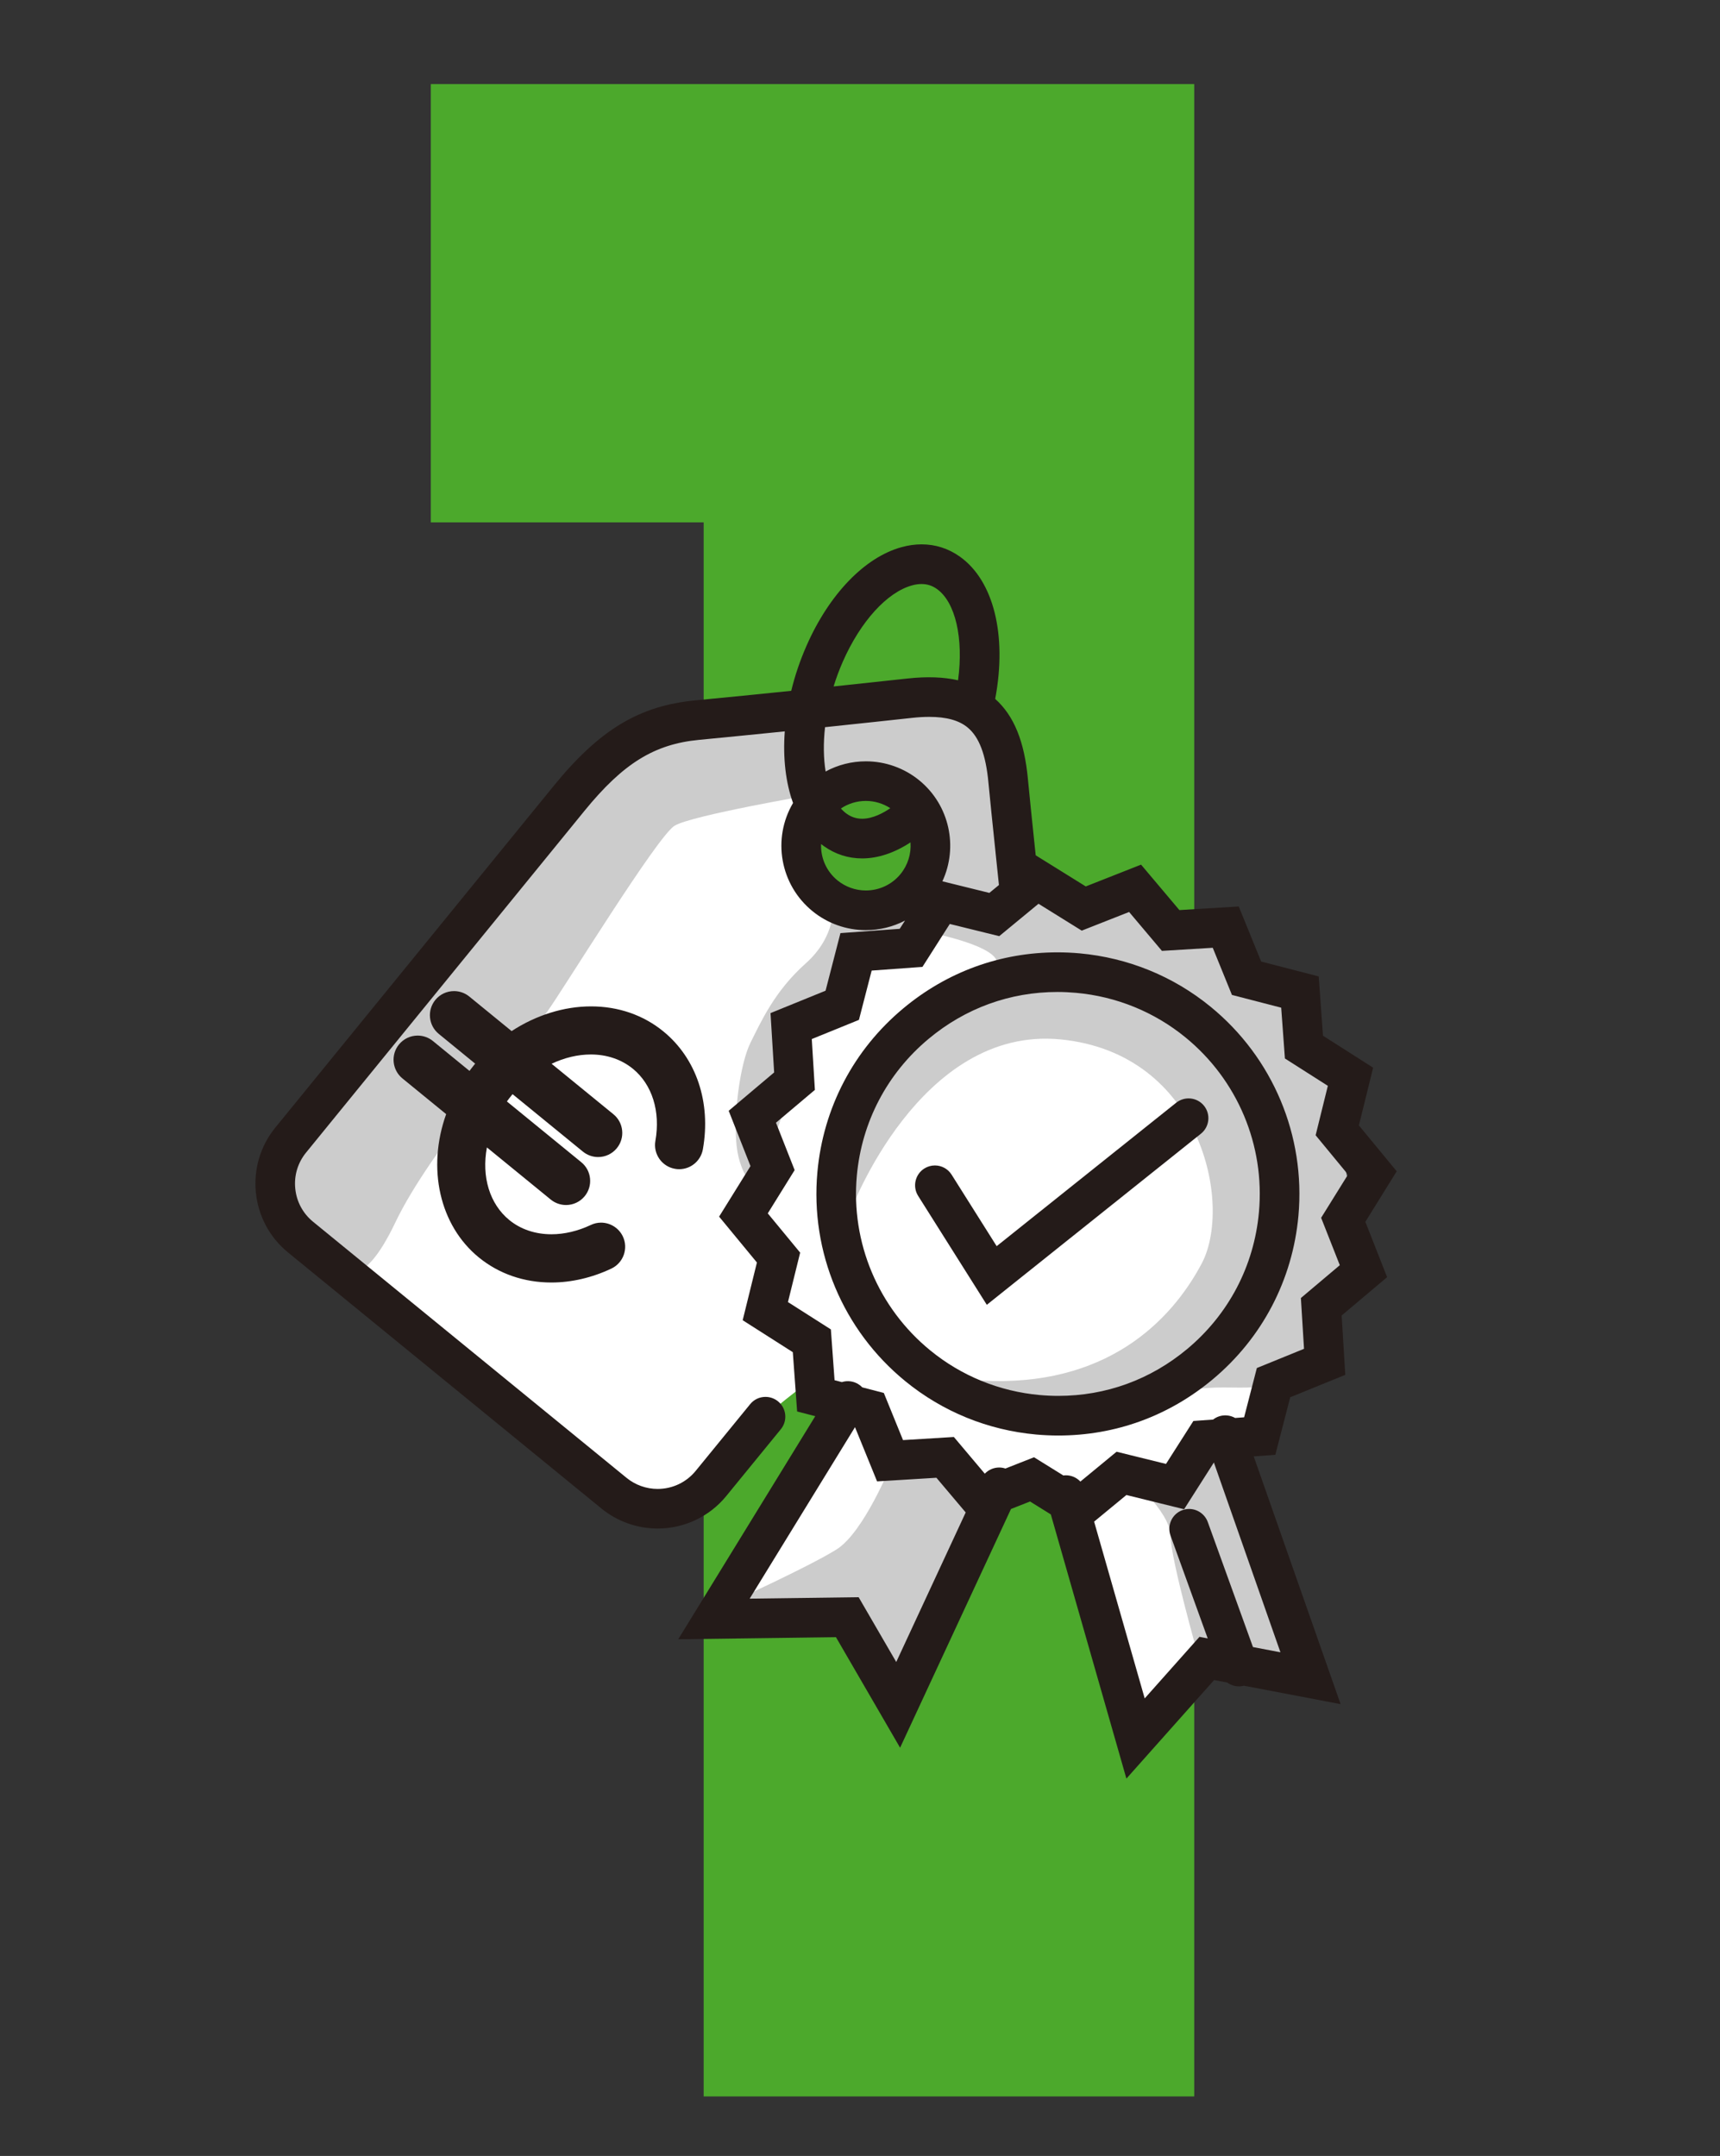 <svg xmlns="http://www.w3.org/2000/svg" xmlns:xlink="http://www.w3.org/1999/xlink" id="Calque_1" x="0px" y="0px" width="101.343px" height="127px" viewBox="0 0 101.343 127" xml:space="preserve"><rect x="0" y="0" width="101.343" height="127" fill="#333333" stroke="none"/><g>	<path fill="#4CA92C" d="M41.46,30.772H25.384V4.953h44.98v118.541H41.46V30.772z"></path></g><g>	<path fill="#FFFFFF" d="M54.322,40.684c0,0-10.047,0.914-12.483,1.522c-2.437,0.609-4.567,0.761-7.155,3.502  C32.096,48.449,15.5,67.632,15.652,68.85s3.502,4.872,6.395,7.308c2.893,2.437,13.093,11.57,14.463,12.18  c1.371,0.608,2.893,0.608,4.567-0.914c1.675-1.521,2.589-2.588,3.503-3.501c0.913-0.914,2.739-2.284,2.739-2.284l1.675,2.132  l-6.547,11.723l7.765-0.304l2.527,5.22l6.295-12.993l2.139-0.448l1.676,1.522l4.109,13.702l4.416-4.263l5.93,1.261l-4.713-14.507  c0,0,1.676-0.913,2.133-1.675c0.457-0.761,0.457-2.131,0.457-2.131s4.871-7.308,0.912-14.921  c-3.957-7.611-12.027-8.982-14.615-11.57c-2.588-2.588-5.176-5.938-5.176-5.938s-0.914,2.588-2.74,3.35  c-1.828,0.761-3.166,4.091-4.476,1.513c-1.31-2.578-2.647-5.847-1.218-6.496C49.298,46.165,54.322,40.684,54.322,40.684z"></path>	<path fill="#CCCCCC" d="M50.101,71.378c0,0,4.061-10.963,12.383-10.15c8.324,0.813,10.15,9.744,8.324,13.195  s-5.684,7.309-12.992,6.902l-0.406,1.421c0,0,6.902,1.827,10.354,0s5.48-0.405,7.918-1.421c2.436-1.015,4.465-6.091,4.465-7.714  c0-1.624-1.422-6.699-1.422-7.309c0-0.608,1.016-1.218-0.607-3.248c-1.625-2.03,0-3.045-2.234-4.466  c-2.232-1.421-3.248-3.654-4.871-3.857c-1.623-0.203-3.654-2.233-4.873-2.031c-1.217,0.203-1.42,0.609-3.045,0.406  c-1.623-0.203-2.436-2.03-2.436-2.03s-1.422-7.308-2.436-8.729c-1.016-1.421-6.699-1.016-8.527-0.609  c-1.827,0.406-9.135,0.812-10.352,1.421c-1.219,0.609-4.061,0.609-8.323,6.09c-4.264,5.481-13.805,17.458-14.616,18.676  c-0.813,1.218,0.202,4.264,2.03,5.481c1.826,1.218,1.826,1.218,1.826,1.218s1.016,1.624,3.045-2.639  c2.03-4.264,7.918-10.963,8.933-12.384c1.016-1.421,6.496-10.353,7.511-10.962c1.016-0.609,8.12-1.827,8.12-1.827h5.075  c0,0,2.639,1.624,1.828,3.857c-0.813,2.233-2.639,2.842-3.248,2.842s-2.437-0.203-2.437-0.203s0.203,1.827-1.623,3.451  c-1.827,1.625-2.64,3.452-3.248,4.669c-0.609,1.219-1.016,4.264-0.813,6.09c0.203,1.827,1.219,2.639,1.219,2.639  s1.217-4.06,2.029-5.887s-0.406-3.857,1.218-4.263c1.625-0.406,1.625-3.451,3.452-3.857c1.826-0.406,3.451-1.218,3.451-1.218  s6.293,1.218,3.045,2.639C54.568,58.995,49.494,61.634,50.101,71.378z"></path>	<path fill="#CCCCCC" d="M52.537,86.197c0,0-1.623,4.06-3.248,5.075c-1.624,1.015-6.089,3.045-6.089,3.045s6.294,0.813,6.699,1.624  c0.406,0.812,2.234,5.684,2.842,4.467c0.609-1.219,6.295-12.993,6.295-12.993l-4.061-1.624L52.537,86.197z"></path>	<path fill="#CCCCCC" d="M63.906,88.024l2.436-1.219c0,0,2.613,2.218,2.625,3.646c0.016,1.43,1.639,7.113,1.639,7.113  s6.699,2.233,6.699,1.624c0-0.608-5.279-14.616-5.279-14.616l-2.842,2.639C69.183,87.212,67.56,85.385,63.906,88.024z"></path>	<g>		<path fill="#241B19" d="M71.326,59.302c-2.201-1.799-4.869-2.884-7.709-3.143c-0.436-0.039-0.875-0.059-1.309-0.059   c-3.355,0-6.498,1.142-9.088,3.302c-2.92,2.434-4.716,5.858-5.059,9.645c-0.427,4.713,1.508,9.315,5.178,12.313   c2.201,1.799,4.867,2.885,7.709,3.143c0.434,0.039,0.875,0.059,1.309,0.059l0,0c3.355,0,6.498-1.142,9.088-3.302   c2.92-2.434,4.715-5.859,5.059-9.645C76.929,66.901,74.996,62.299,71.326,59.302z M74.177,71.404   c-0.285,3.164-1.787,6.027-4.229,8.063c-2.166,1.806-4.791,2.76-7.596,2.76c-0.361,0-0.73-0.017-1.094-0.05   c-2.377-0.216-4.604-1.123-6.443-2.626c-3.068-2.505-4.688-6.354-4.33-10.294c0.287-3.164,1.789-6.027,4.229-8.062   c2.166-1.806,4.793-2.761,7.596-2.761c0.363,0,0.732,0.018,1.096,0.051c2.375,0.215,4.604,1.123,6.443,2.625   C72.916,63.616,74.535,67.464,74.177,71.404z"></path>		<path fill="#241B19" d="M69.302,64.958l-10.578,8.45l-2.654-4.21c-0.215-0.342-0.584-0.545-0.986-0.545   c-0.221,0-0.436,0.063-0.623,0.18c-0.543,0.344-0.707,1.066-0.365,1.611l4.047,6.418l12.617-10.08   c0.502-0.401,0.586-1.138,0.184-1.641c-0.223-0.279-0.555-0.438-0.914-0.438C69.767,64.704,69.509,64.794,69.302,64.958z"></path>		<path fill="#241B19" d="M80.447,71.973l1.848-2.976l-2.229-2.703l0.84-3.4l-2.955-1.883l-0.252-3.492l-3.391-0.877l-1.32-3.244   L69.49,53.61l-2.258-2.677l-3.258,1.284l-2.949-1.833l-0.051-0.473c-0.174-1.662-0.322-3.097-0.408-4.009   c-0.207-2.23-0.822-3.742-1.93-4.732c0.002-0.009,0.004-0.018,0.006-0.026c0.699-3.736-0.098-6.936-2.08-8.35   c-0.678-0.483-1.439-0.728-2.262-0.728c-0.385,0-0.781,0.055-1.18,0.165c-2.166,0.595-4.256,2.76-5.593,5.793   c-0.382,0.866-0.687,1.763-0.907,2.671c-1.906,0.196-3.808,0.385-5.655,0.562c-3.301,0.317-5.636,1.724-8.325,5.018   c-0.208,0.254-16.256,19.949-16.414,20.144c-1.823,2.232-1.49,5.532,0.741,7.356L35.44,88.864c0.93,0.759,2.103,1.177,3.303,1.177   c1.58,0,3.058-0.7,4.053-1.919l3.211-3.931c0.197-0.241,0.289-0.546,0.258-0.855c-0.031-0.311-0.182-0.59-0.423-0.787   c-0.208-0.17-0.47-0.263-0.739-0.263c-0.352,0-0.681,0.155-0.903,0.429l-3.211,3.931c-0.551,0.675-1.369,1.062-2.243,1.062   c-0.664,0-1.313-0.231-1.827-0.651L18.443,71.967c-0.597-0.488-0.969-1.181-1.046-1.95c-0.078-0.77,0.148-1.523,0.636-2.121   l1.897-2.329c4.296-5.271,14.354-17.617,14.517-17.814c2.276-2.787,4.103-3.917,6.739-4.17c1.641-0.158,3.339-0.326,5.053-0.5   c-0.115,1.568,0.052,3.013,0.487,4.219c-1.239,2.105-0.767,4.81,1.144,6.37c0.884,0.722,1.999,1.12,3.141,1.12   c0.818,0,1.609-0.197,2.313-0.564l-0.313,0.486l-3.492,0.253l-0.876,3.392l-3.244,1.319l0.214,3.496l-2.678,2.259l1.284,3.259   l-1.849,2.976l2.228,2.702l-0.839,3.4l2.954,1.883l0.254,3.493l1.069,0.276l-8.074,13.142l9.293-0.123l3.779,6.512l6.533-14.063   l1.123-0.442l1.225,0.761l4.453,15.563l5.168-5.806l0.77,0.147c0.281,0.206,0.652,0.278,0.99,0.188l5.693,1.085l-5.119-14.594   l1.273-0.093l0.877-3.391l3.244-1.32l-0.213-3.496l2.678-2.258L80.447,71.973z M50.802,48.229c-0.338,0-0.637-0.096-0.914-0.293   c-0.121-0.086-0.234-0.189-0.342-0.31c0.432-0.29,0.943-0.446,1.473-0.446c0.512,0,1.012,0.151,1.438,0.428   C52.06,47.881,51.431,48.229,50.802,48.229z M48.379,49.72c0.051,0.04,0.102,0.078,0.152,0.115   c0.681,0.486,1.445,0.732,2.267,0.732c0.93,0,1.906-0.326,2.848-0.945c0.051,0.668-0.154,1.335-0.586,1.865   c-0.502,0.615-1.248,0.968-2.047,0.968c-0.605,0-1.197-0.211-1.668-0.594C48.692,51.328,48.347,50.535,48.379,49.72z    M56.449,40.074c-0.848-0.195-1.834-0.229-2.961-0.107c-1.031,0.112-2.537,0.276-4.373,0.47c0.156-0.503,0.339-0.996,0.548-1.47   c1.041-2.361,2.604-4.08,4.076-4.484c0.191-0.053,0.379-0.08,0.555-0.08c0.338,0,0.635,0.096,0.91,0.293   C56.298,35.475,56.781,37.604,56.449,40.074z M76.833,79.455l-2.779,1.131l-0.75,2.903l-0.529,0.039   c-0.291-0.166-0.648-0.2-0.965-0.089c-0.121,0.042-0.232,0.104-0.334,0.183l-1.162,0.084l-1.613,2.529l-2.912-0.718l-2.133,1.758   c-0.215-0.23-0.521-0.37-0.85-0.37c-0.053,0-0.104,0.003-0.152,0.011l-1.729-1.073l-1.686,0.664   c-0.117-0.04-0.242-0.061-0.367-0.061c-0.324,0-0.631,0.137-0.848,0.364l-1.822-2.161l-2.996,0.183l-1.131-2.777l-1.27-0.33   c-0.07-0.074-0.15-0.14-0.238-0.192c-0.287-0.177-0.645-0.22-0.965-0.118l-0.43-0.111l-0.217-2.992l-2.529-1.611l0.719-2.912   l-1.908-2.313l1.583-2.549l-1.1-2.791l2.293-1.934l-0.183-2.994l2.778-1.13l0.75-2.904l2.992-0.217l1.611-2.529l2.914,0.718   l2.314-1.908l2.547,1.583l2.791-1.099l1.934,2.292l2.994-0.183l1.131,2.778l2.902,0.751l0.219,2.992l2.529,1.611l-0.719,2.912   l1.908,2.314l-1.584,2.548l1.1,2.791l-2.293,1.934L76.833,79.455z M69.667,88.958c-0.605,0.219-0.918,0.89-0.701,1.494   l2.193,6.062l-0.486-0.093l-3.227,3.626l-2.98-10.413l1.902-1.568l3.4,0.838l1.754-2.753l3.922,11.181l-1.619-0.309l-2.662-7.364   c-0.168-0.46-0.607-0.771-1.098-0.771C69.929,88.888,69.796,88.912,69.667,88.958z M50.591,94.086l-6.42,0.085l6.206-10.101   l1.301,3.194l3.496-0.214l1.725,2.043l-4.092,8.81L50.591,94.086z M54.162,45.966c-0.883-0.722-1.998-1.119-3.141-1.119   c-0.84,0-1.648,0.206-2.375,0.599c-0.127-0.783-0.139-1.671-0.034-2.61c2.163-0.226,3.936-0.419,5.127-0.548   c0.359-0.04,0.699-0.059,1.01-0.059c1.01,0,1.746,0.202,2.254,0.617c0.689,0.563,1.084,1.603,1.238,3.273   c0.088,0.936,0.238,2.384,0.414,4.061l0.004,0.05c0.064,0.606,0.131,1.245,0.199,1.904l-0.564,0.464l-2.768-0.683   C56.462,49.902,55.957,47.432,54.162,45.966z"></path>		<path fill="#241B19" d="M39.767,68.851c0.083,0.016,0.166,0.023,0.249,0.023c0.689,0,1.278-0.494,1.398-1.174   c0.488-2.758-0.382-5.354-2.328-6.943c-1.18-0.964-2.653-1.474-4.262-1.474c-1.593,0-3.242,0.516-4.679,1.456l-2.495-2.037   c-0.253-0.207-0.572-0.32-0.898-0.32c-0.429,0-0.83,0.19-1.102,0.521c-0.239,0.295-0.351,0.664-0.313,1.042   s0.221,0.718,0.515,0.958l2.146,1.754c-0.024,0.027-0.048,0.057-0.07,0.084c-0.091,0.111-0.181,0.226-0.267,0.342l-2.153-1.759   c-0.253-0.207-0.571-0.321-0.898-0.321c-0.429,0-0.83,0.191-1.101,0.523c-0.496,0.605-0.406,1.503,0.201,1.999l2.578,2.105   c-1.143,3.192-0.387,6.554,1.923,8.44c1.185,0.967,2.664,1.479,4.28,1.479c1.178,0,2.398-0.284,3.532-0.821   c0.708-0.335,1.011-1.185,0.676-1.893c-0.234-0.493-0.738-0.813-1.285-0.813c-0.211,0-0.416,0.047-0.607,0.139   c-0.754,0.356-1.555,0.546-2.313,0.546c-0.954,0-1.814-0.29-2.485-0.837c-1.159-0.947-1.643-2.549-1.32-4.279l3.763,3.073   c0.253,0.206,0.572,0.32,0.898,0.32c0.429,0,0.83-0.19,1.102-0.522c0.239-0.293,0.351-0.663,0.313-1.041   c-0.037-0.377-0.221-0.718-0.515-0.958l-4.383-3.579c0.085-0.12,0.174-0.235,0.264-0.345c0.022-0.028,0.046-0.057,0.07-0.085   l4.144,3.384c0.252,0.206,0.571,0.32,0.897,0.32c0.43,0,0.83-0.19,1.102-0.522c0.24-0.293,0.352-0.664,0.313-1.041   c-0.037-0.378-0.221-0.718-0.514-0.958L32.5,62.663c0.758-0.359,1.547-0.547,2.313-0.547c0.945,0,1.801,0.291,2.477,0.842   c1.136,0.928,1.633,2.516,1.326,4.246C38.479,67.976,38.996,68.715,39.767,68.851z"></path>	</g></g></svg>